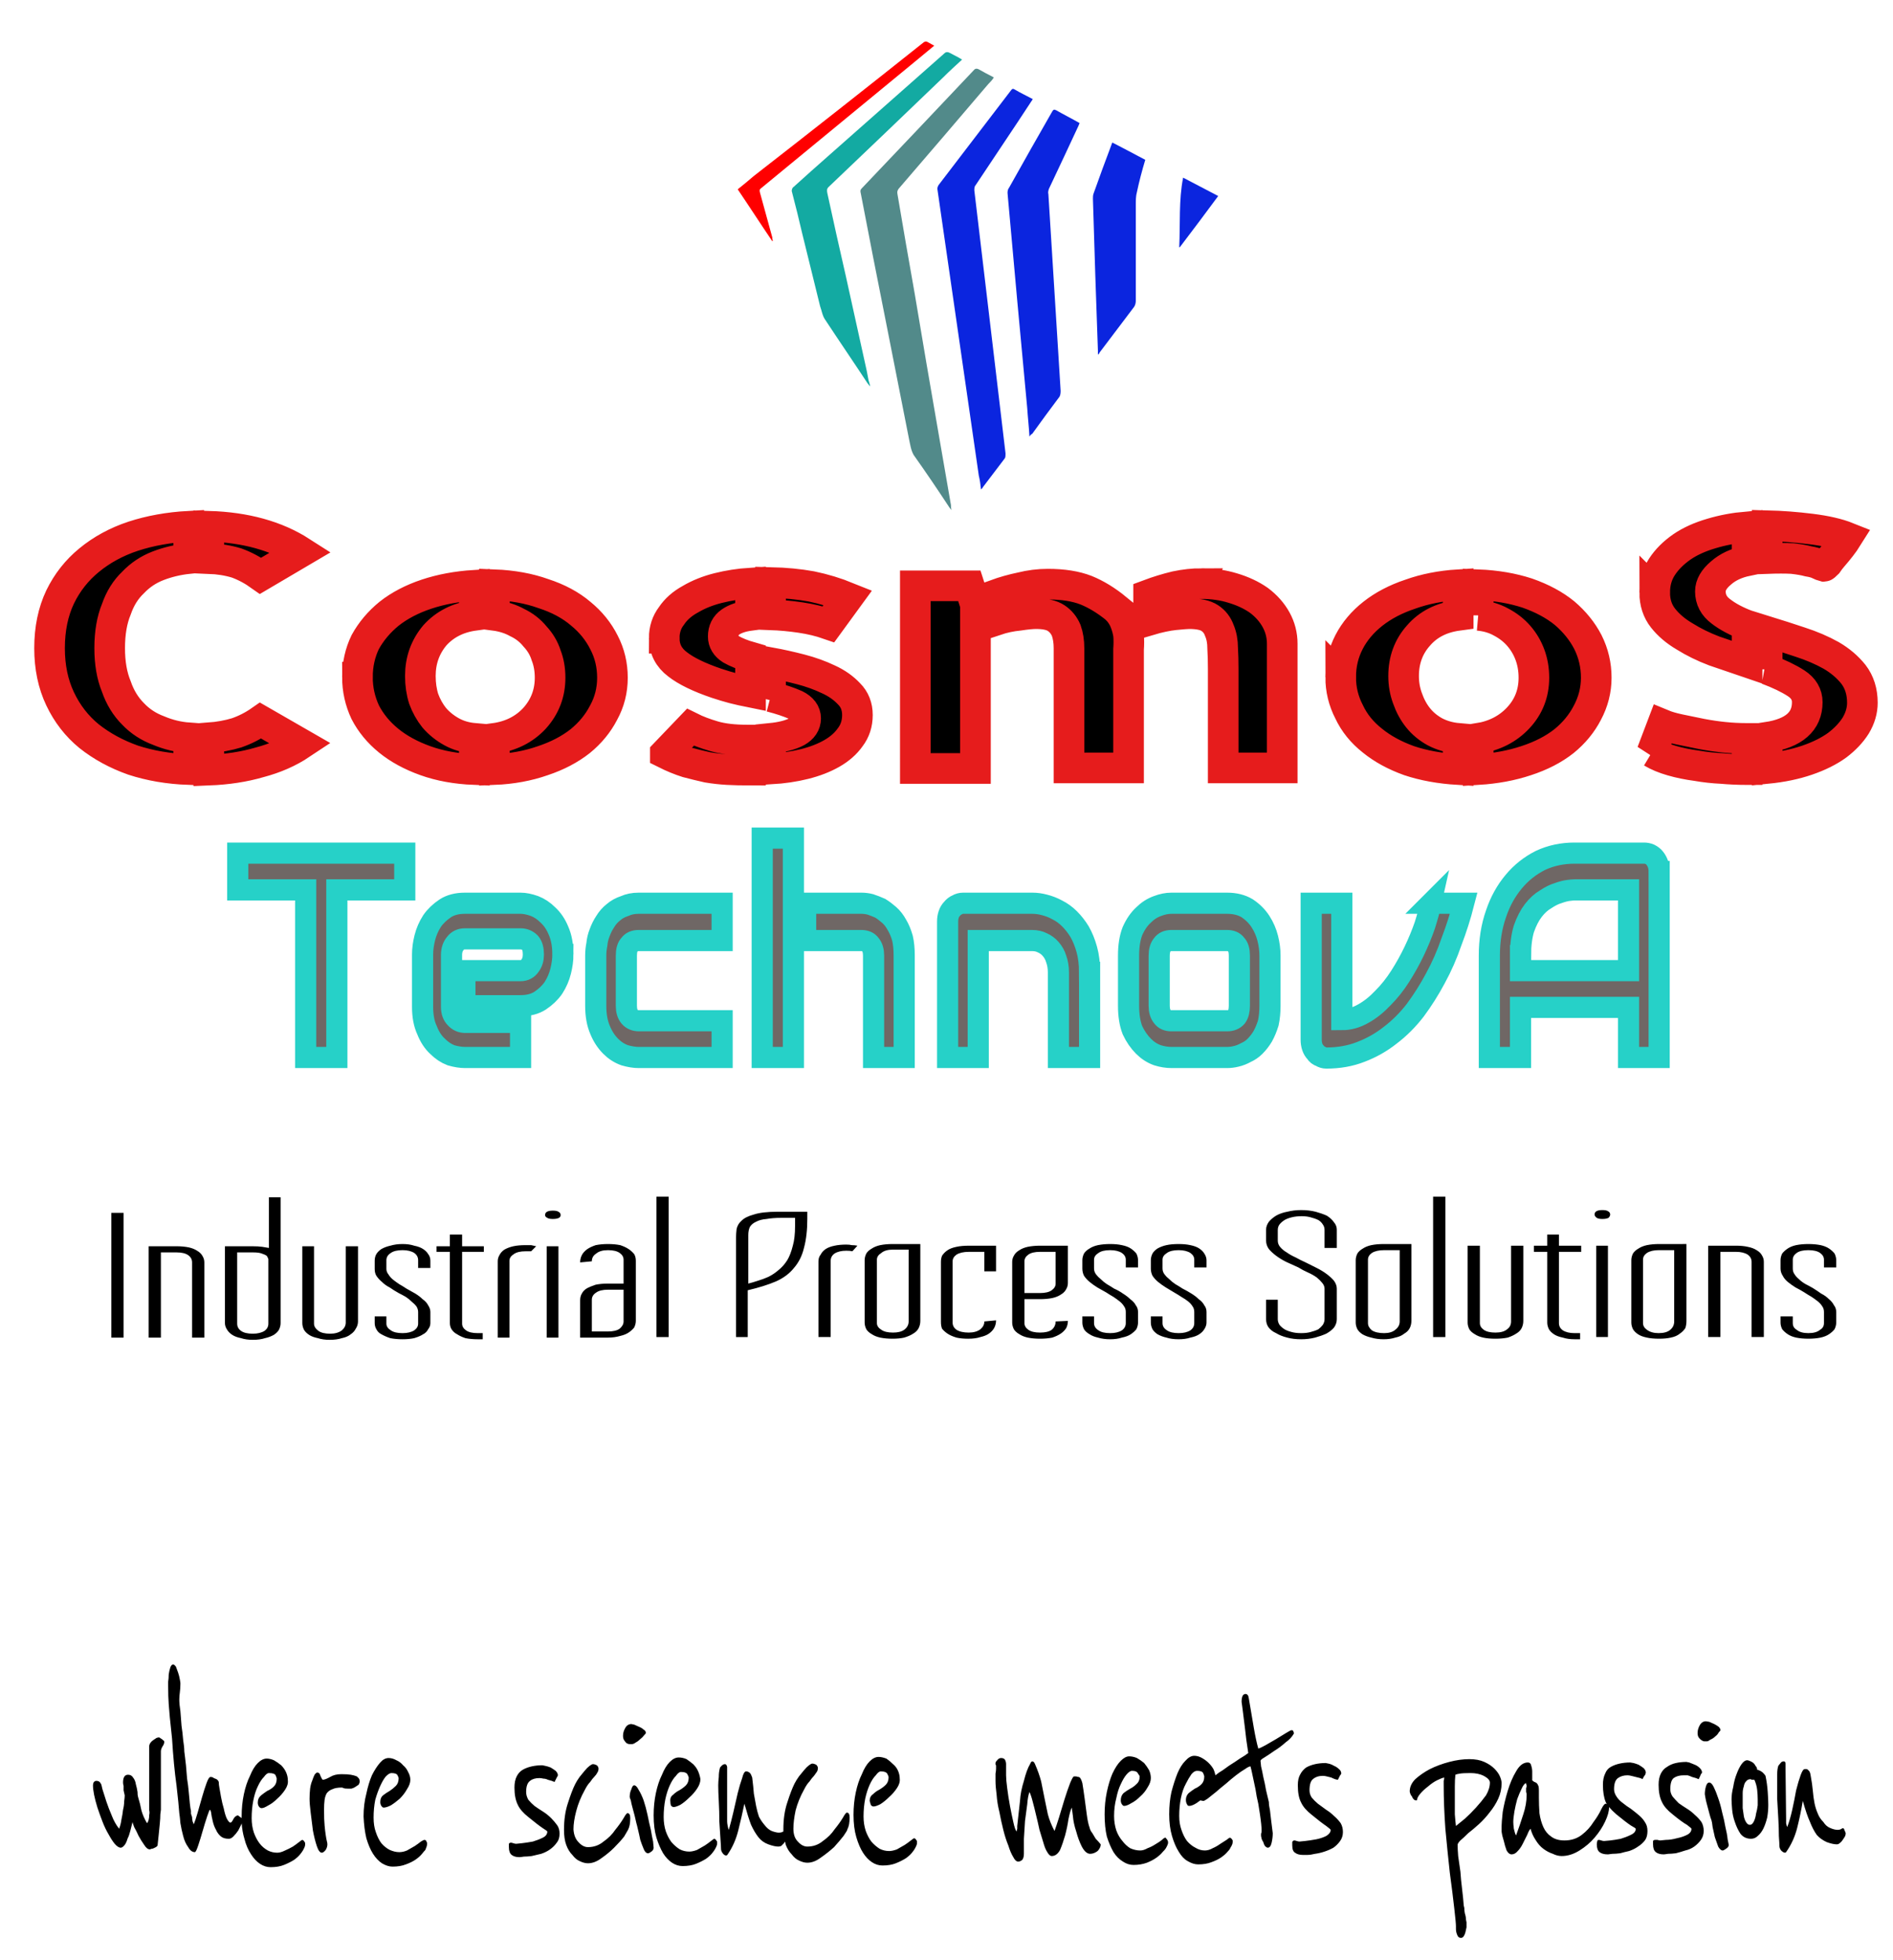 <svg version="1.2" xmlns="http://www.w3.org/2000/svg" viewBox="0 0 340 352" width="340" height="352">
	<title>logo-1-svg</title>
	<style>
		.s0 { fill: #0b25df } 
		.s1 { opacity: .7;fill: #095959 } 
		.s2 { fill: #13aaa2 } 
		.s3 { fill: #ff0000 } 
		.s4 { fill: #000000;stroke: #e61c1c;stroke-width: 5.5 } 
		.s5 { fill: #6f6765;stroke: #26d1c8;stroke-width: 3.8 } 
		.s6 { fill: #000000 } 
	</style>
	<g id="_FiZwUgVvhEjJoUfEF-Fjc">
		<path id="_Z5ffKZqkoY7lAXrrQIYMq" fill-rule="evenodd" class="s0" d="m185.5 17.8c-0.9 1.4-1.8 2.7-2.7 4.1q-3.8 5.7-7.6 11.4c-0.2 0.2-0.2 0.6-0.2 0.9q2.8 23.6 5.6 47.2c0 0.5 0 0.8-0.2 1q-1.9 2.5-3.8 5c-0.1 0.2-0.2 0.3-0.4 0.5-0.1-0.9-0.2-1.7-0.4-2.5q-3.7-25.6-7.4-51.2c-0.1-0.4 0-0.7 0.2-1q6.5-8.5 13-17c0.2-0.3 0.4-0.3 0.7-0.1 1 0.6 2.1 1.1 3.2 1.7z"/>
		<path id="_aLCW-HKRwL4l9UVo7s08D" fill-rule="evenodd" class="s1" d="m178.5 13.9c-0.3 0.5-0.6 0.8-1 1.2q-8 9.4-16.1 18.8c-0.2 0.3-0.3 0.5-0.2 1q1.5 8.9 3.1 17.9 2.1 12.6 4.3 25.2 1.1 6.4 2.2 12.7c0 0.3 0 0.5 0.1 0.9-0.2-0.2-0.3-0.4-0.4-0.5-2.1-3.2-4.2-6.3-6.4-9.4-0.5-0.9-0.6-1.8-0.8-2.7q-2.1-10.6-4.2-21.3-2.3-11.5-4.5-23c-0.1-0.4-0.1-0.6 0.2-0.9q10.1-10.6 20.2-21.3c0.2-0.2 0.4-0.2 0.7-0.1 0.9 0.5 1.8 1 2.8 1.5z"/>
		<path id="_a6ZzOV3Ld-LB6c5FGwppS" fill-rule="evenodd" class="s0" d="m184.9 78.4c-0.1-1.8-0.3-3.5-0.4-5.1q-1.8-19.1-3.5-38.2c-0.1-0.7 0-1.1 0.3-1.5q3.8-6.8 7.7-13.6c0.2-0.3 0.3-0.4 0.7-0.2 1.4 0.8 2.8 1.5 4.2 2.3q-0.1 0.3-0.2 0.5-2.6 5.6-5.3 11.3c-0.1 0.3-0.2 0.6-0.1 1q1.1 17.6 2.2 35.3c0 0.6-0.1 1-0.4 1.3q-2.4 3.2-4.7 6.4c-0.2 0.1-0.3 0.2-0.5 0.5z"/>
		<path id="_tdL29C8Q2gtIGeTcKzf5w" fill-rule="evenodd" class="s2" d="m172.8 10.7c-1.2 1.1-2.3 2.1-3.4 3.2q-10.3 9.9-20.6 19.7c-0.3 0.3-0.3 0.6-0.2 1.1q1.6 7.4 3.3 14.8 1.7 7.7 3.4 15.4 0.4 1.7 0.7 3.4c0.1 0.3 0.2 0.6 0.3 1.1-0.3-0.3-0.4-0.5-0.5-0.6-2.5-3.8-5.1-7.6-7.6-11.4-0.5-0.7-0.6-1.6-0.9-2.4q-1.6-6.5-3.2-13-0.9-3.9-1.9-7.7c0-0.2 0.1-0.6 0.3-0.7q3.2-2.9 6.5-5.8 10.3-9.1 20.6-18.2c0.3-0.3 0.6-0.3 1-0.1 0.7 0.4 1.4 0.7 2.2 1.2z"/>
		<path id="_dHaf39lZH041-NOo0S07M" fill-rule="evenodd" class="s0" d="m205.7 28.7c-0.6 2-1.1 3.9-1.5 5.8-0.2 0.7-0.2 1.5-0.2 2.3q0 8.6 0 17.2c0 0.4-0.1 0.8-0.3 1.1q-3.1 4.1-6.2 8.2c0 0.1-0.1 0.2-0.3 0.4 0-0.3 0-0.4 0-0.6q-0.5-13.7-0.9-27.4c0-0.3 0-0.6 0.1-0.9q1.6-4.5 3.3-9 0-0.1 0.1-0.2 2.9 1.5 5.9 3.1z"/>
		<path id="_01DrFiPQnOedKPX3sC-GU" fill-rule="evenodd" class="s3" d="m138.7 43.3c-2.1-3.1-4.1-6.2-6.2-9.3q1.5-1.2 2.9-2.4 15.3-11.9 30.5-24c0.3-0.2 0.5-0.2 0.8 0 0.4 0.2 0.7 0.4 1.1 0.6-1 0.8-1.9 1.6-2.9 2.4q-14.1 11.6-28.2 23.2c-0.3 0.2-0.3 0.4-0.2 0.8q1.1 4 2.2 8 0 0.3 0.1 0.6 0 0.1-0.1 0.1z"/>
		<path id="_mrvdX8vJ1MEJEZTq2DBVX" fill-rule="evenodd" class="s0" d="m211.8 44.4c0.2-4.2-0.1-8.5 0.7-12.5 2.1 1.1 4.2 2.2 6.3 3.3-2.3 3.1-4.6 6.2-6.9 9.2q-0.1 0-0.1 0z"/>
	</g>
	<path id="_bt036DyTEQ5yB-lJ75Tqu" class="s4" d="m54.1 99.1l-7.3 4.3q-2.1-1.5-4.3-2.3-2.3-0.7-5-0.8v-5.8q9.9 0.3 16.6 4.6zm-16.6 39.2v-5.8q2.7-0.2 5-0.9 2.3-0.8 4.3-2.2l7.3 4.2q-3.3 2.2-7.5 3.3-4.1 1.2-9.1 1.4zm-28.6-21.9q0-5.2 1.9-9.2 1.9-3.9 5.2-6.6 3.4-2.8 7.9-4.3 4.6-1.5 10-1.8v5.8q-2.9 0.3-5.5 1.3-2.6 1-4.5 3-2 1.9-3 4.8-1.2 2.9-1.2 7 0 4 1.2 6.9 1 2.9 3 4.9 1.9 2 4.6 3 2.6 1.1 5.4 1.3v5.7q-5.4-0.2-10-1.7-4.5-1.6-7.9-4.3-3.3-2.7-5.2-6.7-1.9-4-1.9-9.1zm79.9-5.9v-5.5q4.9 0.2 8.8 1.6 4 1.3 6.7 3.6 2.7 2.2 4.2 5.2 1.5 2.9 1.5 6.3 0 3.4-1.6 6.3-1.5 2.9-4.2 5.1-2.8 2.2-6.7 3.5-4 1.4-8.7 1.6v-5.6q4.4-0.6 7.2-3.6 2.8-3.1 2.8-7.3 0-2.2-0.7-4-0.6-1.9-2-3.4-1.3-1.6-3.2-2.5-1.8-1-4.1-1.3zm-24.6 11.1q0-3.4 1.4-6.3 1.6-2.9 4.3-5.1 2.8-2.2 6.7-3.5 3.9-1.3 8.6-1.6v5.4q-4.4 0.6-7.1 3.6-2.6 3.1-2.6 7.3 0 2.2 0.6 4.1 0.7 1.9 1.9 3.4 1.3 1.5 3.1 2.5 1.8 1 4.1 1.2v5.6q-4.9-0.2-8.8-1.6-3.9-1.4-6.6-3.6-2.7-2.2-4.2-5.1-1.4-3-1.4-6.3zm55.1-7q0-2.3 1.3-4 1.2-1.8 3.4-3 2.2-1.3 5-2 2.8-0.7 5.8-0.9v5.8q-2.3 0.3-3.6 1.2-1.3 0.9-1.3 2.6 0 1.4 1.4 2.3 1.4 0.8 3.5 1.4v6.3q-1.5-0.3-3.1-0.7-1.5-0.4-3-0.9-4.7-1.6-7-3.4-2.4-1.8-2.4-4.7zm33-7.3l-3.5 4.8q-2.3-0.8-5-1.2-2.7-0.4-5.4-0.5v-5.8q4 0.1 7.3 0.7 3.4 0.7 6.6 2zm-32.8 28l4.5-4.7q1.8 0.9 4.2 1.6 2.4 0.7 6.1 0.7h0.5v5.4q-2.2 0-4.1-0.1-1.8-0.1-3.6-0.4-1.8-0.4-3.7-0.9-1.9-0.6-3.9-1.6zm18.9-10.2v-6.1q2.7 0.5 5.4 1.2 2.7 0.7 5 1.8 2.2 1 3.7 2.6 1.5 1.5 1.5 3.8 0 2.3-1.3 4-1.2 1.7-3.3 2.9-2.1 1.2-4.9 1.9-2.8 0.7-6.1 0.9v-5.5q3-0.3 4.7-1.2 1.6-0.9 1.6-2.4 0-1.5-1.8-2.4-1.8-0.8-4.5-1.5zm26-19.9h9.7l1.1 3.4v29.4h-10.8zm51.4-0.4q3 0 5.6 0.8 2.7 0.8 4.7 2.2 2 1.5 3.1 3.5 1.1 2 1.1 4.3v22.3h-10.6v-17.8q0-2-0.1-3.7 0-1.8-0.6-3.2-0.5-1.4-1.7-2.2-1.2-0.8-3.7-0.8-0.6 0-2.6 0.2-2 0.2-4.7 1v-4.6q2.4-0.9 4.9-1.5 2.4-0.5 4.6-0.5zm-15.3 4.5q1 1 1.5 2.2 0.5 1.2 0.7 2.5 0.1 1.3 0 2.6 0 1.4 0 2.9v18.4h-10.7v-17.8q0-2 0-3.7 0-1.8-0.5-3.2-0.6-1.4-1.8-2.2-1.2-0.8-3.6-0.8-1.1 0-3.1 0.3-2.1 0.2-4.2 0.9v-4.6q2.2-0.8 4.6-1.3 2.4-0.6 4.8-0.6 4.1 0 6.9 1.1 2.7 1.1 5.4 3.3zm65 1.2v-5.5q4.8 0.2 8.8 1.5 4 1.4 6.7 3.6 2.7 2.3 4.2 5.2 1.5 3 1.5 6.4 0 3.3-1.6 6.3-1.5 2.9-4.2 5.1-2.8 2.2-6.8 3.5-3.9 1.3-8.6 1.6v-5.6q4.4-0.7 7.2-3.7 2.8-3 2.8-7.2 0-2.2-0.7-4.1-0.7-1.9-2-3.4-1.3-1.5-3.2-2.5-1.8-1-4.1-1.2zm-24.7 11.1q0-3.4 1.5-6.3 1.5-2.9 4.3-5.1 2.8-2.2 6.7-3.5 3.9-1.4 8.6-1.7v5.5q-4.5 0.6-7.1 3.6-2.7 3-2.7 7.3 0 2.1 0.7 4 0.7 2 1.9 3.5 1.2 1.5 3 2.5 1.9 1 4.2 1.2v5.6q-4.9-0.3-8.8-1.6-3.9-1.4-6.6-3.6-2.8-2.2-4.2-5.2-1.5-2.9-1.5-6.2zm86.8-19.9q-0.4-0.1-1-0.4-0.6-0.3-1.8-0.5-1.1-0.3-2.9-0.5-1.8-0.1-4.5 0v-5.9q3.9 0.1 7.9 0.6 4 0.5 6.5 1.5-0.5 0.8-1.2 1.7-0.7 0.9-1.4 1.7-0.6 0.7-1 1.3-0.5 0.5-0.6 0.5zm-30.4 4.7q0-2.6 1.3-4.6 1.3-2 3.6-3.6 2.2-1.5 5.3-2.4 3-0.9 6.4-1.2v6.1q-2.9 0.6-4.7 2.2-1.9 1.6-1.9 3.3 0 2.2 1.9 3.6 1.8 1.4 4.7 2.5v6.6q-2.9-1-5.9-2-2.9-1.1-5.3-2.6-2.4-1.4-3.9-3.3-1.5-1.9-1.5-4.6zm-0.5 28.7l1.9-5q1.2 0.5 3.1 0.9 1.9 0.4 3.9 0.8 2.1 0.4 4.1 0.6 2 0.2 3.8 0.2h0.3v5.6h-0.2q-2.1 0-4.4-0.2-2.2-0.1-4.5-0.5-2.3-0.3-4.4-0.9-2.1-0.6-3.6-1.5zm20.7-14.9v-6.8q2.9 0.9 5.9 1.9 3.1 1 5.6 2.4 2.4 1.4 4 3.4 1.6 2.1 1.6 5.1 0 2.1-1.2 4.1-1.2 1.9-3.3 3.5-2.2 1.6-5.4 2.7-3.2 1.1-7.2 1.5v-5.6q7.2-1.1 7.2-6.3 0-2.1-2-3.4-2-1.3-5.2-2.5z"/>
	<path id="_vDM6X19Yd-qhm61CJl4bW" fill-rule="evenodd" class="s5" d="m72.7 153.2v6.6h-12.2v30.1h-5.6v-30.1h-12.2v-6.6zm28.4 18.2q0 1.4-0.4 3-0.4 1.6-1.3 3-0.9 1.3-2.4 2.3-1.4 0.9-3.5 0.9h-10v-6.3h10q1.1 0 1.7-0.9 0.6-0.8 0.6-2 0-1.4-0.6-2.1-0.7-0.7-1.7-0.7h-10q-1.1 0-1.7 0.8-0.7 0.8-0.7 2.1v9.3q0 1.3 0.7 2 0.7 0.8 1.8 0.8h9.9v6.3h-10q-1.1 0-2.5-0.4-1.3-0.5-2.4-1.6-1.2-1.1-1.9-2.9-0.8-1.7-0.8-4.2v-9.4q0-1.4 0.4-3 0.4-1.6 1.3-3 0.9-1.3 2.4-2.3 1.4-0.9 3.5-0.9h10q1.1 0 2.5 0.5 1.3 0.5 2.4 1.6 1.2 1.1 1.9 2.8 0.8 1.8 0.8 4.3zm28.6 11.9v6.6h-15q-1.1 0-2.5-0.4-1.4-0.5-2.5-1.6-1.2-1.2-1.9-2.9-0.8-1.8-0.8-4.4v-9q0-1 0.2-2 0.1-1.1 0.5-2.1 0.4-1.1 1-2 0.6-1 1.5-1.7 0.8-0.7 2-1.1 1.1-0.5 2.5-0.5h15v6.7h-15q-1.1 0-1.6 0.7-0.6 0.6-0.6 2v9q0 1.3 0.6 2 0.6 0.7 1.7 0.7zm32.7-11.7v18.3h-5.5v-18.3q0-1.3-0.6-2-0.5-0.7-1.6-0.7h-10v-6.7h10q0.8 0 1.6 0.2 0.9 0.3 1.8 0.7 0.8 0.5 1.6 1.2 0.8 0.7 1.4 1.8 0.6 1 1 2.4 0.3 1.3 0.3 3.1zm-19.9-21.1v39.4h-5.6v-39.4zm53.2 24.1v15.3h-5.6v-15.3q0-1.3-0.4-2.4-0.3-1-1-1.8-0.6-0.7-1.5-1.1-0.8-0.4-1.8-0.4h-9.7v21h-5.5v-24.4q0-0.7 0.2-1.3 0.2-0.6 0.6-1 0.4-0.5 0.9-0.7 0.5-0.3 1.1-0.3h12.4q1.1 0 2.2 0.3 1.2 0.3 2.3 0.9 1.2 0.6 2.2 1.6 1 1 1.8 2.3 0.8 1.4 1.3 3.2 0.5 1.8 0.5 4.1zm32.4-3v9q0 1.7-0.3 3.1-0.4 1.3-1 2.4-0.6 1-1.4 1.8-0.7 0.7-1.6 1.1-0.9 0.5-1.8 0.7-0.8 0.2-1.6 0.2h-10q-1.2 0-2.5-0.4-1.4-0.5-2.5-1.6-1.2-1.2-2-2.9-0.7-1.8-0.7-4.4v-9q0-2.6 0.7-4.4 0.8-1.8 2-2.9 1.1-1.1 2.5-1.6 1.3-0.5 2.5-0.5h10q2.1 0 3.6 0.9 1.5 1 2.4 2.4 0.9 1.4 1.3 3 0.4 1.6 0.4 3.1zm-5.5 9v-9q0-1.4-0.6-2-0.5-0.7-1.6-0.7h-10q-1.1 0-1.6 0.7-0.6 0.7-0.6 2v9q0 1.3 0.6 2 0.5 0.7 1.6 0.7h10q1.1 0 1.7-0.7 0.5-0.7 0.5-2zm34.4-18.4h5.9q-0.9 3.5-2.2 6.9-1.2 3.5-2.9 6.6-1.6 3-3.6 5.7-2 2.6-4.5 4.5-2.4 1.9-5.3 3-2.8 1.1-6.2 1.1-0.5 0-1-0.3-0.6-0.2-0.9-0.7-0.4-0.4-0.6-1-0.2-0.6-0.2-1.3v-24.5h5.5v20.9q2 0 3.9-1.1 1.8-1 3.5-2.8 1.7-1.7 3.1-3.9 1.4-2.2 2.5-4.5 1.1-2.3 1.9-4.6 0.7-2.2 1.1-4zm41-5.7v33.4h-5.5v-9h-19.4v9h-5.6v-18.3q0-4.1 1.2-7.5 1.1-3.3 3.2-5.8 2-2.4 4.8-3.8 2.8-1.3 6.1-1.3h12.5q0.5 0 1 0.2 0.6 0.3 0.9 0.7 0.4 0.5 0.6 1.1 0.2 0.6 0.2 1.3zm-24.9 15.1v2.7h19.4v-14.5h-9.7q-0.3 0-1.1 0.1-0.8 0.1-1.9 0.5-1 0.3-2.2 1.1-1.2 0.7-2.2 2-1 1.3-1.7 3.3-0.6 2-0.6 4.8z"/>
	<path id="Layer" fill-rule="evenodd" class="s6" d="m20 240.2v-22.4h2.2v22.4zm16.7-13.5v13.5h-2.2v-13.5q0-0.8-0.7-1.3-0.7-0.5-2.1-0.5h-2.8v15.3h-2.2v-16.4h5q1.2 0 2.2 0.2 0.9 0.2 1.5 0.6 0.7 0.4 1 1 0.3 0.5 0.3 1.1zm13.7-11.7v22.6q0 0.6-0.3 1.2-0.3 0.5-0.9 0.9-0.7 0.4-1.6 0.6-0.9 0.3-2.2 0.3-1.2 0-2.1-0.3-1-0.2-1.6-0.6-0.6-0.4-0.9-0.9-0.4-0.6-0.4-1.2v-13.8h4.9q1.1 0 1.8 0.1 0.7 0.1 1.2 0.2v-9.1zm-2.2 22.7v-11.3q0-0.1 0-0.3-0.1-0.3-0.3-0.6-0.3-0.2-0.9-0.4-0.5-0.2-1.6-0.2h-2.8v12.8q0 0.8 0.7 1.3 0.7 0.5 2.1 0.5 1.3 0 2.1-0.5 0.7-0.5 0.7-1.3zm13.9-13.9h2.2v13.5q0 0.7-0.4 1.3-0.3 0.6-0.9 1-0.6 0.5-1.6 0.7-0.9 0.3-2.2 0.3-1.2 0-2.1-0.3-1-0.2-1.6-0.6-0.6-0.4-0.9-0.9-0.3-0.6-0.3-1.2v-13.8h2.1v13.9q0 0.7 0.8 1.3 0.7 0.5 2.1 0.5 1.3 0 2.1-0.6 0.7-0.6 0.7-1.4zm5.2 13.8v-1.2h2.1v1.3q0 0.7 0.8 1.2 0.7 0.5 2.1 0.5 1.3 0 2.1-0.5 0.7-0.5 0.7-1.2v-2.1q0-0.5-0.3-1-0.3-0.4-0.8-0.8-0.5-0.5-1.1-0.9-0.7-0.4-1.3-0.7-0.9-0.5-1.6-1-0.8-0.4-1.4-1-0.6-0.5-1-1.1-0.3-0.5-0.3-1.2v-1.5q0-0.7 0.3-1.2 0.3-0.5 0.9-0.9 0.7-0.4 1.6-0.6 1-0.3 2.2-0.3 1.2 0 2.1 0.3 1 0.2 1.6 0.6 0.6 0.4 0.9 0.9 0.4 0.5 0.4 1.2v1.3h-2.2v-1.4q0-0.8-0.7-1.3-0.8-0.5-2.1-0.5-1.4 0-2.1 0.5-0.8 0.5-0.8 1.3v1.6q0 0.5 0.4 1 0.3 0.5 0.8 0.9 0.5 0.4 1.1 0.8 0.7 0.4 1.3 0.8 0.9 0.5 1.6 0.9 0.8 0.5 1.3 1 0.7 0.5 1 1.1 0.4 0.6 0.4 1.2v2q0 0.6-0.4 1.1-0.3 0.6-0.9 0.9-0.6 0.4-1.6 0.7-0.9 0.2-2.1 0.2-1.2 0-2.2-0.2-0.9-0.3-1.6-0.7-0.6-0.3-0.9-0.9-0.3-0.5-0.3-1.1zm13.5 0v-12.8h-2.4v-1h2.4v-2.1h2.2v2.1h3.9v1h-3.9v12.9q0 0.7 0.7 1.2 0.7 0.5 2.1 0.5h0.9v1.1h-0.9q-1.2 0-2.2-0.2-0.9-0.3-1.5-0.7-0.6-0.3-1-0.9-0.3-0.5-0.3-1.1zm15.5-13.8l-0.9 0.9q-0.4 0-1 0-1.4 0-2.1 0.5-0.8 0.5-0.8 1.2v13.8h-2.1v-13.7q0-0.6 0.3-1.1 0.3-0.6 0.9-1 0.7-0.4 1.6-0.6 0.9-0.2 2.2-0.2 0.5 0 1 0 0.5 0.1 0.9 0.2zm4 16.4h-2.1v-16.4h2.1zm-2.4-22q0-0.8 1.4-0.8 0.7 0 1 0.2 0.4 0.2 0.4 0.6 0 0.3-0.3 0.5-0.4 0.2-1.1 0.2-0.7 0-1-0.2-0.4-0.2-0.4-0.5zm11.3 22h-5v-6.7q0-0.7 0.3-1.2 0.3-0.6 1-1 0.6-0.3 1.5-0.6 1-0.2 2.2-0.2h2.8v-4.3q0-0.7-0.7-1.2-0.7-0.5-2.1-0.5-1.4 0-2.1 0.6-0.8 0.5-0.8 1.4l-2.1 0.2q0-0.7 0.3-1.3 0.3-0.6 1-1.1 0.6-0.4 1.5-0.7 1-0.2 2.2-0.2 1.2 0 2.2 0.2 0.9 0.3 1.5 0.7 0.6 0.4 1 0.9 0.3 0.5 0.3 1.2v10.8q0 0.6-0.3 1.2-0.4 0.5-1 0.9-0.6 0.4-1.5 0.6-1 0.3-2.2 0.3zm-2.9-1.1h2.9q1.4 0 2.1-0.5 0.7-0.6 0.7-1.3v-5.7h-2.8q-1.4 0-2.1 0.5-0.8 0.5-0.8 1.3zm13.8 1h-2.2v-25.2h2.2zm24.9-22.5v1.3q0 3-0.6 5.2-0.5 2.1-1.8 3.6-1.2 1.5-3.2 2.4-2.1 0.9-5.1 1.6v8.4h-2.1v-17.8q0-0.8 0.1-1.6 0.2-0.9 0.9-1.5 0.7-0.7 2.2-1.1 1.5-0.5 4.3-0.5zm-10.6 4.2v8.7q0.8-0.2 1.7-0.5 1-0.3 1.9-0.7 1-0.5 1.8-1.2 0.9-0.7 1.6-1.8 0.6-1 1-2.6 0.4-1.4 0.4-3.5v-1.5h-2.5q-1.5 0-2.6 0.2-1.2 0.1-1.9 0.5-0.7 0.3-1.1 0.9-0.3 0.6-0.3 1.5zm19.6 1.9l-0.9 1q-0.4-0.1-1.1-0.1-1.3 0-2.1 0.5-0.7 0.5-0.7 1.3v13.7h-2.2v-13.6q0-0.7 0.4-1.2 0.3-0.6 0.9-1 0.6-0.4 1.6-0.6 0.9-0.2 2.1-0.2 0.6 0 1 0.1 0.5 0 1 0.1zm11.3-0.3v13.8q0 0.7-0.3 1.3-0.3 0.6-1 1-0.6 0.4-1.6 0.7-0.9 0.2-2.1 0.2-1.2 0-2.2-0.2-0.9-0.2-1.5-0.6-0.7-0.4-1-0.9-0.3-0.6-0.3-1.2v-11.2q0-0.6 0.3-1.2 0.3-0.5 1-0.9 0.6-0.4 1.5-0.6 1-0.2 2.2-0.2zm-7.8 2.8v11.4q0 0.7 0.8 1.2 0.7 0.5 2.1 0.5 1.3 0 2-0.5 0.8-0.6 0.8-1.5v-12.9h-2.8q-1.4 0-2.1 0.6-0.8 0.5-0.8 1.2zm13.6 0.3v11q0 0.8 0.7 1.3 0.8 0.5 2.2 0.5 1.3 0 2.1-0.6 0.7-0.6 0.7-1.4l2.1-0.2q0 0.7-0.3 1.3-0.3 0.6-1 1.1-0.6 0.4-1.5 0.6-0.9 0.3-2.2 0.3-1.2 0-2.1-0.2-1-0.3-1.6-0.7-0.6-0.4-1-0.9-0.2-0.5-0.2-1.2v-10.8q0-0.6 0.2-1.1 0.4-0.6 1-1 0.6-0.4 1.6-0.6 0.9-0.2 2.2-0.2h4.9v4.6h-2.1v-3.5h-2.8q-1.4 0-2.2 0.5-0.7 0.5-0.7 1.2zm15.7-2.8h5v6.7q0 0.6-0.3 1.1-0.3 0.6-1 1-0.6 0.4-1.5 0.6-1 0.2-2.2 0.2h-2.8v4.3q0 0.7 0.7 1.2 0.7 0.5 2.1 0.5 1.4 0 2.1-0.5 0.7-0.6 0.7-1.5l2.2-0.1q0 0.7-0.3 1.3-0.4 0.6-1 1-0.6 0.4-1.5 0.7-1 0.2-2.2 0.2-1.2 0-2.2-0.2-0.9-0.2-1.5-0.6-0.7-0.4-1-0.9-0.3-0.6-0.3-1.2v-10.9q0-0.6 0.3-1.1 0.3-0.6 1-1 0.6-0.4 1.5-0.6 1-0.2 2.2-0.2zm2.8 1.1h-2.8q-1.4 0-2.1 0.5-0.7 0.5-0.7 1.2v5.7h2.8q1.4 0 2.1-0.5 0.7-0.5 0.7-1.2zm4.8 12.7v-1.1h2.1v1.2q0 0.8 0.8 1.3 0.7 0.5 2.1 0.5 1.3 0 2.1-0.5 0.7-0.5 0.7-1.3v-2q0-0.6-0.3-1-0.3-0.5-0.8-0.9-0.5-0.4-1.1-0.8-0.7-0.4-1.3-0.8-0.9-0.5-1.6-0.9-0.8-0.5-1.4-1-0.6-0.5-1-1.1-0.3-0.6-0.3-1.3v-1.5q0-0.6 0.3-1.2 0.3-0.5 1-0.9 0.6-0.4 1.5-0.6 1-0.2 2.2-0.2 1.2 0 2.1 0.2 1 0.2 1.6 0.6 0.6 0.4 1 0.9 0.3 0.6 0.3 1.2v1.3h-2.2v-1.4q0-0.7-0.7-1.2-0.8-0.5-2.1-0.5-1.4 0-2.1 0.5-0.8 0.5-0.8 1.2v1.6q0 0.6 0.4 1.1 0.3 0.4 0.8 0.8 0.5 0.5 1.1 0.9 0.7 0.4 1.3 0.8 0.9 0.4 1.6 0.9 0.8 0.5 1.3 1 0.7 0.5 1 1.1 0.4 0.5 0.4 1.2v1.9q0 0.6-0.3 1.2-0.4 0.5-1 0.9-0.6 0.4-1.6 0.6-0.9 0.3-2.1 0.3-1.2 0-2.2-0.3-0.9-0.2-1.5-0.6-0.7-0.4-1-0.9-0.3-0.6-0.3-1.2zm12.3 0v-1.1h2.1v1.2q0 0.8 0.8 1.3 0.7 0.5 2.1 0.5 1.3 0 2.1-0.5 0.7-0.5 0.7-1.3v-2q0-0.6-0.3-1-0.3-0.5-0.8-0.9-0.5-0.4-1.2-0.8-0.6-0.4-1.3-0.8-0.8-0.5-1.5-0.9-0.8-0.5-1.4-1-0.6-0.5-1-1.1-0.3-0.6-0.3-1.3v-1.5q0-0.6 0.3-1.2 0.3-0.5 0.9-0.9 0.7-0.4 1.6-0.6 0.9-0.2 2.2-0.2 1.2 0 2.1 0.2 1 0.2 1.6 0.6 0.6 0.4 0.9 0.9 0.4 0.6 0.4 1.2v1.3h-2.2v-1.4q0-0.7-0.7-1.2-0.8-0.5-2.1-0.5-1.4 0-2.1 0.5-0.8 0.5-0.8 1.2v1.6q0 0.6 0.4 1.1 0.3 0.4 0.8 0.8 0.5 0.5 1.1 0.9 0.7 0.4 1.3 0.8 0.8 0.4 1.6 0.9 0.8 0.5 1.3 1 0.7 0.5 1 1.1 0.4 0.5 0.4 1.2v1.9q0 0.6-0.4 1.2-0.3 0.5-0.9 0.9-0.6 0.4-1.6 0.6-0.9 0.3-2.1 0.3-1.3 0-2.2-0.3-0.9-0.2-1.6-0.6-0.6-0.4-0.9-0.9-0.3-0.6-0.3-1.2zm22.8-4.1v3.5q0 0.5 0.3 1 0.3 0.4 0.9 0.8 0.5 0.3 1.3 0.5 0.7 0.2 1.7 0.2 1 0 1.7-0.2 0.8-0.2 1.4-0.5 0.5-0.4 0.8-0.8 0.3-0.5 0.3-1v-5.5q0-0.5-0.4-1-0.4-0.5-1-1-0.7-0.5-1.6-0.9-0.9-0.4-1.7-0.9-1.1-0.5-2.2-1-1-0.5-1.8-1.1-0.8-0.6-1.3-1.2-0.5-0.7-0.5-1.5v-2q0-0.7 0.5-1.4 0.5-0.6 1.3-1.1 0.9-0.5 2-0.7 1.2-0.3 2.5-0.3 1.4 0 2.6 0.3 1.1 0.3 2 0.7 0.8 0.5 1.3 1.2 0.5 0.6 0.5 1.3v3.3h-2.2v-3.2q0-0.6-0.3-1-0.3-0.5-0.8-0.8-0.6-0.3-1.4-0.5-0.7-0.2-1.6-0.2-1 0-1.8 0.2-0.8 0.2-1.3 0.5-0.6 0.4-0.9 0.8-0.3 0.4-0.3 1v1.9q0 0.6 0.4 1.1 0.5 0.6 1.2 1 0.7 0.5 1.6 0.9 0.9 0.5 1.8 0.9 1 0.5 2 1 1 0.5 1.8 1.1 0.8 0.6 1.3 1.2 0.5 0.7 0.5 1.4v5.5q0 0.8-0.5 1.5-0.5 0.6-1.4 1.1-0.9 0.4-2 0.7-1.2 0.3-2.5 0.3-1.4 0-2.5-0.3-1.2-0.3-2-0.8-0.9-0.4-1.4-1.1-0.4-0.6-0.4-1.4v-3.5zm24-10v13.8q0 0.7-0.3 1.3-0.3 0.6-1 1-0.6 0.5-1.6 0.7-0.9 0.3-2.1 0.3-1.2 0-2.2-0.3-0.9-0.2-1.6-0.6-0.6-0.4-0.9-0.9-0.3-0.6-0.3-1.2v-11.2q0-0.6 0.3-1.2 0.3-0.5 1-0.9 0.6-0.4 1.5-0.6 1-0.2 2.2-0.2zm-7.8 2.8v11.4q0 0.7 0.7 1.3 0.8 0.5 2.2 0.5 1.3 0 2-0.6 0.8-0.6 0.8-1.5v-12.8h-2.8q-1.4 0-2.2 0.5-0.7 0.5-0.7 1.2zm13.9 13.9h-2.2v-25.2h2.2zm11.8-16.4h2.2v13.5q0 0.7-0.3 1.3-0.3 0.6-1 1-0.6 0.4-1.5 0.7-1 0.2-2.2 0.2-1.3 0-2.2-0.2-0.9-0.2-1.5-0.6-0.7-0.4-1-0.9-0.3-0.6-0.3-1.2v-13.8h2.2v13.9q0 0.7 0.7 1.2 0.7 0.5 2.1 0.5 1.4 0 2.1-0.6 0.7-0.5 0.7-1.4zm6.5 13.8v-12.7h-2.4v-1.1h2.4v-2h2.1v2h4v1.1h-4v12.8q0 0.8 0.7 1.3 0.8 0.5 2.1 0.5h1v1.1h-1q-1.2 0-2.1-0.3-1-0.2-1.6-0.6-0.6-0.4-0.9-0.9-0.3-0.6-0.3-1.2zm10.9 2.6h-2.1v-16.4h2.1zm-2.4-22q0-0.8 1.4-0.8 0.7 0 1 0.2 0.4 0.2 0.4 0.6 0 0.3-0.3 0.6-0.4 0.2-1.1 0.2-0.7 0-1-0.2-0.4-0.3-0.4-0.6zm16.5 5.3v13.8q0 0.7-0.2 1.3-0.4 0.6-1 1-0.6 0.5-1.6 0.7-0.9 0.2-2.1 0.2-1.3 0-2.2-0.2-1-0.2-1.6-0.6-0.6-0.4-0.9-0.9-0.3-0.6-0.3-1.2v-11.2q0-0.6 0.3-1.2 0.3-0.5 1-0.9 0.6-0.4 1.5-0.6 1-0.2 2.2-0.2zm-7.8 2.8v11.4q0 0.7 0.7 1.2 0.8 0.6 2.1 0.6 1.4 0 2.1-0.6 0.7-0.6 0.7-1.5v-12.8h-2.8q-1.3 0-2.1 0.5-0.7 0.5-0.7 1.2zm21.7 0.4v13.5h-2.2v-13.5q0-0.8-0.7-1.3-0.8-0.5-2.1-0.5h-2.8v15.3h-2.2v-16.4h5q1.2 0 2.1 0.2 1 0.2 1.6 0.6 0.7 0.4 1 1 0.3 0.5 0.3 1.1zm3 10.9v-1.1h2.2v1.2q0 0.8 0.7 1.2 0.7 0.6 2.1 0.6 1.4 0 2.1-0.6 0.7-0.4 0.7-1.2v-2q0-0.6-0.3-1-0.3-0.5-0.8-0.9-0.5-0.4-1.1-0.8-0.7-0.4-1.3-0.8-0.8-0.5-1.6-0.9-0.8-0.5-1.4-1-0.6-0.5-0.9-1.1-0.4-0.6-0.4-1.3v-1.5q0-0.6 0.3-1.2 0.4-0.5 1-0.9 0.6-0.4 1.5-0.6 1-0.2 2.2-0.2 1.2 0 2.2 0.2 0.9 0.2 1.5 0.6 0.6 0.4 1 0.9 0.3 0.6 0.3 1.2v1.3h-2.2v-1.4q0-0.7-0.7-1.2-0.7-0.5-2.1-0.5-1.4 0-2.1 0.5-0.7 0.5-0.7 1.2v1.6q0 0.6 0.3 1 0.3 0.5 0.8 0.9 0.5 0.5 1.2 0.9 0.6 0.3 1.3 0.7 0.8 0.5 1.5 1 0.8 0.4 1.4 1 0.6 0.5 0.9 1.1 0.4 0.5 0.4 1.2v1.9q0 0.6-0.3 1.2-0.4 0.5-1 0.9-0.6 0.4-1.5 0.6-1 0.2-2.2 0.2-1.2 0-2.2-0.2-0.9-0.2-1.5-0.6-0.6-0.4-1-0.9-0.3-0.6-0.3-1.2z"/>
	<path id="Layer" fill-rule="evenodd" class="s6" d="m29.3 312.5q0.2 0.1 0.2 0.3 0 0.4-0.3 0.8-0.3 0.5-0.3 0.9 0 0.2 0 0.9 0 0.7 0 1.6 0 0.9 0 1.6 0 0.8 0 0.9v5.5q0 0-0.1 0.8 0 0.7-0.1 1.7-0.1 1-0.2 2-0.1 1.1-0.2 1.9-0.1 0.2-0.3 0.3-0.2 0.1-0.4 0.2-0.2 0.1-0.4 0.1-0.2 0.1-0.3 0.1-0.5 0-1-0.8-0.5-0.7-1-1.6-0.4-0.9-0.8-1.6-0.3-0.8-0.3-0.9-0.2 0.8-0.4 1.6-0.2 0.8-0.5 1.4-0.2 0.7-0.5 1.1-0.4 0.5-0.7 0.5-0.5 0-1.1-0.7-0.5-0.6-1.1-1.7-0.6-1-1.1-2.3-0.5-1.3-0.9-2.5-0.4-1.3-0.6-2.3-0.2-1-0.2-1.7 0-0.2 0.1-0.5 0.2-0.3 0.5-0.3 0.6 0 0.8 0.5 0.1 0 0.3 1 0.3 0.9 0.7 2.2 0.4 1.2 1 2.6 0.5 1.3 1.3 2.3 0.3-0.8 0.4-1.6 0.2-0.9 0.3-1.8 0.2-0.8 0.2-1.5 0.1-0.7 0.1-1.1-0.1-0.4-0.2-0.9 0-0.4 0-0.8-0.1-0.3-0.1-0.6 0-1.4 0.9-1.4 0.6 0 0.9 0.5 0.4 0.5 0.5 1.2 0.2 0.7 0.3 1.4 0 0.6 0.1 0.9 0.4 1.3 0.6 2.4 0.3 1.1 1 2.3 0.2-0.2 0.3-0.6 0.1-0.4 0.1-0.9 0.1-0.4 0-0.8 0-0.3 0-0.5v-11q0-0.3 0.2-0.6 0.2-0.3 0.5-0.5 0.3-0.2 0.6-0.4 0.3-0.1 0.4-0.1 0.2 0 0.4 0.2 0.2 0.1 0.4 0.3zm14.1 14q0 0.1 0 0.1 0-0.2 0-0.4 0-2.1 0.4-4 0.4-1.9 1.1-3.3 0.6-1.5 1.4-2.3 0.8-0.8 1.6-0.8 0.6 0 1.3 0.3 0.7 0.4 1.3 0.9 0.6 0.6 0.9 1.3 0.3 0.7 0.3 1.4 0.1 0.8-0.5 1.7-0.6 0.9-1.4 1.6-0.8 0.8-1.6 1.2-0.8 0.5-1.2 0.5-0.3 0-0.5-0.3-0.2-0.3-0.2-0.7 0-0.8 0.6-1.3 0.5-0.4 1.1-0.8 0.7-0.3 1.2-0.8 0.5-0.5 0.5-1.4 0-0.1-0.2-0.6-0.2-0.4-1.2-0.4-0.4 0-0.9 0.7-0.6 0.6-1.1 1.7-0.5 1-0.8 2.5-0.3 1.5-0.3 3.2 0 1.4 0.4 2.6 0.4 1.1 1 1.9 0.6 0.8 1.5 1.3 0.8 0.4 1.7 0.4 0.6 0 1.4-0.4 0.7-0.3 1.4-0.7 0.6-0.4 1.1-0.8 0.5-0.4 0.6-0.4 0.1 0 0.3 0.2 0.1 0.2 0.2 0.3 0 0.1 0 0.4 0 0.3-0.4 1-0.1 0.2-0.5 0.7-0.4 0.5-1.1 1-0.8 0.5-1.8 0.9-1 0.4-2.4 0.4-1 0-1.9-0.6-0.9-0.6-1.6-1.7-0.8-1.2-1.2-2.8-0.4-1.3-0.5-2.9 0 0.1 0 0.2-0.3 0.6-0.6 1.2-0.4 0.6-0.9 1.1-0.4 0.4-0.8 0.4-0.9 0-1.4-0.4-0.6-0.5-0.9-1.2-0.4-0.7-0.6-1.6-0.2-0.8-0.3-1.6-0.1-0.4-0.2-0.4-0.1 0-0.5 1.2-0.4 1.2-0.8 2.6-0.4 1.4-0.8 2.6-0.4 1.2-0.6 1.2-0.7 0-1.2-0.9-0.6-0.8-0.9-2-0.3-1.1-0.5-2.3-0.1-1.2-0.2-1.8-0.1-1.5-0.5-5-0.5-3.5-0.8-8.4-0.1-1.1-0.2-1.9-0.1-0.9-0.2-1.9-0.1-1.1-0.2-2.4-0.1-1.3-0.1-3.3 0-0.1 0-0.7 0.1-0.6 0.1-1.3 0.1-0.7 0.3-1.3 0.2-0.5 0.5-0.5 0.2 0 0.5 0.4 0.2 0.5 0.4 1.1 0.2 0.6 0.3 1.2 0.1 0.5 0.1 0.7 0 0.9-0.1 1.6-0.1 0.7-0.1 1.3 0 0.8 0.2 2.1 0.1 1.3 0.2 2.6 0.2 1.3 0.3 2.6 0.2 1.2 0.2 2 0 0 0.1 0.8 0.1 0.7 0.2 1.7 0.1 1.1 0.2 2.4 0.2 1.2 0.3 2.4 0.1 1.2 0.2 2.1 0.1 0.9 0.2 1.3 0 0.2 0 0.5 0.1 0.3 0.2 0.6 0 0.4 0.1 0.8 0.1 0.3 0.2 0.5 0.3-0.7 0.7-2.1 0.4-1.4 0.8-2.8 0.4-1.4 0.8-2.5 0.4-1.1 0.7-1.1 0.4 0 0.6 0.2 0.2 0.1 0.5 0.2 0.4 0.3 0.4 0.6 0 0.4 0.1 0.9 0.1 0.6 0.3 1.7 0.2 1.1 0.5 2.1 0.2 1 0.5 1.7 0.4 0.8 0.7 0.8 0.2 0 0.5-0.6 0.3-0.6 0.8-0.7 0.1 0 0.3 0.2 0.2 0.1 0.4 0.3zm21.2-6.6q0 0.3-0.2 0.6-0.3 0.2-0.6 0.4-0.3 0.2-0.7 0.3-0.3 0-0.5 0-0.7 0-0.9-0.1-0.2-0.1-0.3-0.1-1.1 0-1.7 0.3-0.6 0.2-1 0.7-0.3 0.5-0.4 1.2-0.1 0.8-0.1 1.8 0 1.8 0.1 2.8 0.1 1.1 0.2 1.7 0.1 0.7 0.2 1.1 0.1 0.3 0.1 0.6 0 0.5-0.3 1-0.4 0.5-0.7 0.5-0.5 0-0.9-1.2-0.4-1.2-0.7-2.8-0.2-1.6-0.4-3.2-0.2-1.6-0.2-2.5 0-0.9 0.1-1.8 0.1-0.8 0.4-1.5 0.2-0.6 0.4-1 0.3-0.4 0.5-0.4 0.2 0 0.4 0.2 0.1 0.2 0.2 0.5 0.1 0.2 0.2 0.4 0.1 0.2 0.2 0.2 0.4 0 1.3-0.5 0.8-0.5 2-0.5 1.1 0 1.7 0.1 0.6 0.1 1.1 0.3 0.1 0.1 0.3 0.3 0.2 0.2 0.2 0.6zm12.1 11q0 0.1 0 0.3 0 0.3-0.3 1-0.2 0.2-0.6 0.7-0.4 0.5-1.1 1-0.7 0.5-1.8 0.9-1 0.4-2.4 0.4-0.9 0-1.9-0.6-0.9-0.6-1.6-1.7-0.7-1.1-1.2-2.8-0.4-1.7-0.5-3.9 0-2.2 0.5-4.1 0.4-1.9 1-3.3 0.7-1.4 1.5-2.3 0.7-0.8 1.5-0.8 0.7 0 1.4 0.4 0.7 0.3 1.2 0.9 0.6 0.5 0.9 1.2 0.4 0.7 0.4 1.4 0 0.8-0.6 1.7-0.5 0.9-1.3 1.7-0.8 0.7-1.6 1.2-0.8 0.4-1.3 0.4-0.2 0-0.4-0.3-0.2-0.3-0.2-0.7 0-0.8 0.5-1.2 0.5-0.4 1.2-0.8 0.6-0.4 1.1-0.9 0.5-0.5 0.5-1.4 0-0.1-0.2-0.5-0.2-0.4-1.1-0.4-0.4 0-1 0.6-0.5 0.6-1 1.7-0.5 1.1-0.9 2.5-0.3 1.5-0.3 3.2 0 1.5 0.4 2.6 0.4 1.2 1 2 0.7 0.8 1.5 1.2 0.9 0.4 1.7 0.4 0.7 0 1.4-0.3 0.7-0.4 1.4-0.8 0.6-0.4 1.1-0.8 0.5-0.3 0.6-0.3 0.2 0 0.3 0.1 0.1 0.2 0.2 0.4zm23.8-1.6q0 1-0.5 1.6-0.5 0.7-1.2 1.2-0.7 0.5-1.6 0.8-0.9 0.2-1.7 0.4-0.8 0.1-1.4 0.1-0.6 0.1-0.8 0.1-0.9 0-1.4-0.4-0.5-0.4-0.5-1.4 0-0.3 0-0.6 0.1-0.2 0.4-0.2 0.1 0 0.4 0.1 0.3 0.1 0.5 0.1 0.1 0 1-0.1 0.9-0.1 2-0.3 1-0.3 1.8-0.7 0.8-0.4 0.8-1.1 0-0.1-0.8-0.6-0.9-0.6-2.6-2-1.4-1.1-1.9-2.2-0.6-1.2-0.6-3.1 0-1.2 0.4-2 0.4-0.8 1.1-1.2 0.7-0.4 1.6-0.6 0.9-0.2 1.9-0.2 0.1 0 0.5 0.1 0.5 0.1 1 0.3 0.5 0.3 0.9 0.6 0.4 0.4 0.4 0.8 0 0.1-0.2 0.4-0.1 0.2-0.4 0.8-0.2-0.1-0.5-0.2-0.3-0.1-0.7-0.2-0.4-0.2-0.8-0.2-0.4-0.1-0.7-0.1-1.1 0-1.7 0.5-0.7 0.5-0.7 2 0 0.7 0.4 1.4 0.5 0.6 1.1 1.1 0.7 0.5 1.5 1 0.8 0.5 1.5 1.2 0.6 0.6 1.1 1.3 0.4 0.6 0.4 1.5zm12.7-2.8q0 0.6-0.1 1.2-0.1 0.5-0.3 0.9-0.1 0.2-0.7 1.2-0.7 0.9-1.8 2-1 1-2.3 1.9-1.2 0.9-2.4 0.9-0.7 0-1.5-0.4-0.7-0.3-1.3-1.1-0.7-0.7-1.1-1.8-0.4-1.1-0.4-2.7 0-2.7 0.7-4.8 0.7-2.2 1.3-3.4 0.3-0.6 0.8-1.3 0.5-0.6 0.9-1.1 0.5-0.6 0.9-0.9 0.4-0.3 0.6-0.3 0.3 0 0.7 0.2 0.3 0.3 0.3 0.6 0 0.4-0.2 0.7-0.2 0.4-0.5 0.7-0.4 0.4-0.8 1-0.5 0.5-1 1.5-1 1.8-1.5 3.7-0.5 1.9-0.5 3.3 0.1 1.5 0.9 2.3 0.8 0.9 1.7 0.9 1.6 0 2.8-1 1.3-0.9 2.1-2.1 0.9-1.1 1.5-2.1 0.5-0.9 0.7-0.9 0.5 0 0.5 0.9zm2.8-15.3q0 0.1-0.3 0.4-0.3 0.4-0.7 0.7-0.4 0.4-0.8 0.6-0.4 0.3-0.7 0.3-0.1 0-0.4 0-0.3 0-0.6-0.2-0.2-0.2-0.4-0.5-0.2-0.3-0.2-0.8 0-0.7 0.4-1.4 0.4-0.7 1.1-0.7 0.1 0 0.5 0.1 0.5 0.2 0.9 0.4 0.5 0.2 0.8 0.5 0.4 0.2 0.4 0.6zm1.4 20.6q0 0.4-0.4 0.7-0.4 0.3-0.6 0.3-0.5 0-0.8-0.8-0.3-0.7-0.6-1.6-0.2-1-0.4-1.8-0.2-0.9-0.3-1.2-0.1-0.5-0.3-1.3-0.2-0.8-0.4-1.5-0.2-0.7-0.3-1.3-0.2-0.5-0.2-0.6 0-0.8 0.3-1.4 0.2-0.7 0.5-0.7 0.4 0 0.8 0.8 0.5 0.8 0.9 1.9 0.4 1.2 0.7 2.6 0.3 1.5 0.6 2.7 0.2 1.2 0.4 2.1 0.1 0.9 0.1 1.1zm11.4-1.1q0 0.1 0 0.4 0 0.3-0.4 1-0.1 0.2-0.5 0.7-0.4 0.5-1.1 1-0.8 0.5-1.8 0.9-1 0.4-2.4 0.4-1 0-1.9-0.6-0.9-0.6-1.6-1.7-0.7-1.2-1.2-2.8-0.5-1.7-0.5-4 0-2.1 0.4-4 0.4-1.9 1.1-3.3 0.6-1.5 1.4-2.3 0.8-0.8 1.6-0.8 0.7 0 1.4 0.3 0.6 0.4 1.2 0.9 0.6 0.6 0.9 1.3 0.3 0.7 0.4 1.4 0 0.8-0.6 1.7-0.6 0.9-1.4 1.6-0.8 0.8-1.6 1.3-0.8 0.4-1.2 0.4-0.3 0-0.5-0.3-0.1-0.3-0.1-0.7-0.1-0.8 0.5-1.2 0.5-0.5 1.1-0.8 0.7-0.4 1.2-0.9 0.5-0.5 0.5-1.4 0-0.1-0.2-0.5-0.2-0.5-1.2-0.5-0.4 0-0.9 0.7-0.6 0.6-1.1 1.7-0.5 1.1-0.8 2.5-0.3 1.5-0.3 3.2 0 1.4 0.4 2.6 0.4 1.1 1 1.9 0.7 0.8 1.5 1.3 0.8 0.4 1.7 0.4 0.6 0 1.4-0.3 0.7-0.4 1.4-0.8 0.6-0.4 1.1-0.8 0.5-0.4 0.6-0.4 0.1 0 0.3 0.2 0.1 0.2 0.2 0.3zm12 0.3q-0.3 0.3-0.5 0.5-0.3 0.1-0.5 0.1-0.7 0-1.8-0.4-1.1-0.4-1.8-1.3-0.7-0.9-1.3-2.2-0.5-1.3-1.2-3.8-0.5 2.4-1.1 4.8-0.6 2.4-1.9 4.3-0.1 0.2-0.3 0.2-0.3 0-0.6-0.4-0.3-0.4-0.3-0.8 0-0.4-0.1-1.8-0.1-1.4-0.2-3.1 0-1.8-0.1-3.6-0.1-1.8-0.1-2.9 0-0.6 0.1-1.5 0-0.9 0.2-1.6 0-0.1 0.3-0.4 0.3-0.3 0.6-0.3 0.3 0 0.4 0.5 0 0.5 0 1.1v8.7q0 0.3 0.1 0.8 0.1 0.5 0.2 0.7 0.4-1.4 0.8-3.1 0.4-1.8 0.8-3.5 0.4-1.6 0.8-2.7 0.3-1.2 0.7-1.2 0.4 0 0.7 0.3 0.2 0.2 0.4 0.8 0.2 1.6 0.3 2.9 0.2 1.2 0.4 2.2 0.2 1 0.5 1.9 0.4 0.8 1 1.5 0.6 0.8 1.3 1.1 0.8 0.3 1.3 0.3 0.3 0 0.6-0.1 0.1-0.1 0.2-0.1 0-0.2 0-0.4 0-2.7 0.7-4.8 0.7-2.2 1.3-3.4 0.3-0.6 0.8-1.3 0.5-0.6 0.9-1.1 0.5-0.6 0.9-0.9 0.4-0.3 0.6-0.3 0.3 0 0.7 0.2 0.3 0.3 0.3 0.6 0 0.4-0.2 0.7-0.2 0.3-0.5 0.7-0.4 0.4-0.8 1-0.5 0.5-1 1.5-1 1.8-1.5 3.7-0.4 1.9-0.4 3.3 0 1.5 0.8 2.3 0.8 0.9 1.7 0.9 1.6 0 2.8-1 1.3-0.9 2.1-2.1 0.9-1.1 1.5-2.1 0.5-0.9 0.7-0.9 0.5 0 0.5 0.9 0 0.6-0.1 1.2-0.1 0.5-0.3 0.9 0 0.2-0.7 1.2-0.7 0.9-1.7 2-1.1 1-2.4 1.9-1.2 0.9-2.4 0.9-0.7 0-1.5-0.4-0.7-0.3-1.3-1.1-0.7-0.7-1.1-1.8 0-0.2-0.1-0.5-0.1 0.2-0.2 0.3zm23.9-0.4q0 0.2 0 0.4 0 0.3-0.4 1-0.1 0.2-0.5 0.7-0.4 0.5-1.1 1-0.8 0.5-1.8 0.9-1 0.4-2.4 0.4-1 0-1.9-0.6-0.9-0.6-1.6-1.7-0.7-1.1-1.2-2.8-0.5-1.7-0.5-4 0-2.1 0.4-4 0.4-1.9 1.1-3.3 0.6-1.5 1.4-2.3 0.8-0.8 1.6-0.8 0.6 0 1.4 0.3 0.6 0.4 1.2 1 0.6 0.5 0.9 1.2 0.3 0.7 0.3 1.4 0.1 0.8-0.5 1.7-0.6 0.9-1.4 1.6-0.8 0.8-1.6 1.3-0.8 0.4-1.2 0.4-0.3 0-0.5-0.3-0.1-0.3-0.2-0.7 0-0.8 0.6-1.2 0.5-0.5 1.1-0.8 0.7-0.4 1.2-0.9 0.5-0.5 0.5-1.4 0-0.1-0.2-0.5-0.2-0.5-1.2-0.5-0.4 0-0.9 0.7-0.6 0.6-1.1 1.7-0.5 1.1-0.8 2.5-0.3 1.5-0.3 3.2 0 1.4 0.4 2.6 0.4 1.1 1 1.9 0.7 0.8 1.5 1.3 0.8 0.4 1.7 0.4 0.6 0 1.4-0.3 0.7-0.4 1.4-0.8 0.6-0.4 1.1-0.8 0.5-0.4 0.6-0.4 0.1 0 0.3 0.2 0.1 0.2 0.2 0.3zm33 0.6q0 0.4-0.2 0.7-0.2 0.4-0.5 0.6-0.3 0.2-0.6 0.3-0.3 0.1-0.6 0.1-0.8 0-1.5-1.3-0.6-1.2-1-2.7-0.5-1.5-0.6-2.8-0.2-1.4-0.2-1.5-0.3 0.6-0.6 2.1-0.2 1.4-0.6 2.9-0.4 1.4-0.9 2.6-0.6 1.1-1.5 1.1-0.4 0-0.8-0.7-0.4-0.6-0.7-1.7-0.3-1-0.7-2.3-0.3-1.4-0.6-2.6-0.3-1.3-0.6-2.4-0.3-1.2-0.6-1.8-0.3 0.8-0.4 2.2-0.2 1.5-0.4 3-0.1 1.6-0.2 3.2 0 1.5 0 2.7 0 0.7-0.3 1.1-0.4 0.3-0.7 0.3-0.5 0-0.9-0.8-0.5-0.8-0.9-2.1-0.5-1.2-0.9-2.8-0.4-1.6-0.7-3.2-0.4-1.6-0.5-3.1-0.2-1.5-0.2-2.5 0-0.7 0-1.3 0.1-0.5 0.1-0.9 0-0.5 0-0.5 0-0.2-0.1-0.2 0-0.1 0-0.3 0-0.2 0.3-0.5 0.3-0.4 0.7-0.4 0.5 0 0.7 0.3 0.2 0.4 0.2 0.8 0 0.2 0 0.5 0 0.3 0 1.5 0 0.8 0.2 2.3 0.2 1.6 0.5 3.2 0.3 1.6 0.6 2.9 0.3 1.4 0.6 1.7 0-0.2 0.1-0.5 0-0.3 0-0.5l0.5-4.5q0.1-1.7 0.7-3.6 0.5-2 1.1-3 0.2-0.5 0.4-0.5 0.3 0 0.5 0.5 0.7 1.6 1.1 3.1 0.3 1.5 0.6 3 0.3 1.4 0.6 2.9 0.4 1.5 1.2 3 0.3-0.8 0.8-2.4 0.5-1.6 1-3.3 0.5-1.6 1-2.9 0.5-1.2 0.7-1.2 0.1 0 0.4 0 0.3 0.1 0.4 0.1 0.4 0 0.7 1.1 0.2 1.2 0.4 2.7 0.2 1.5 0.4 3 0.2 1.5 0.5 2.3 0.1 0.5 0.5 1 0.3 0.5 0.6 1 0.5 0.5 0.9 1zm12-0.7q0.1 0.1 0.1 0.4 0 0.3-0.4 1-0.1 0.2-0.6 0.7-0.4 0.5-1.1 1-0.7 0.5-1.7 0.9-1.1 0.4-2.4 0.4-1 0-1.9-0.6-1-0.6-1.7-1.7-0.7-1.2-1.2-2.8-0.4-1.7-0.4-4 0-2.1 0.4-4 0.4-1.9 1-3.3 0.7-1.5 1.5-2.3 0.8-0.8 1.5-0.8 0.7 0 1.4 0.3 0.7 0.4 1.3 0.9 0.5 0.6 0.9 1.3 0.3 0.7 0.3 1.4 0 0.8-0.6 1.7-0.5 0.9-1.3 1.6-0.8 0.8-1.6 1.2-0.8 0.5-1.3 0.5-0.2 0-0.4-0.3-0.2-0.3-0.2-0.7 0-0.8 0.5-1.3 0.5-0.4 1.2-0.8 0.6-0.3 1.1-0.8 0.6-0.5 0.6-1.4 0-0.1-0.3-0.5-0.2-0.5-1.1-0.5-0.4 0-1 0.7-0.5 0.6-1 1.7-0.5 1-0.8 2.5-0.4 1.5-0.4 3.2 0 1.4 0.4 2.6 0.4 1.1 1.1 1.9 0.6 0.8 1.4 1.3 0.9 0.4 1.8 0.4 0.6 0 1.3-0.4 0.8-0.3 1.4-0.7 0.7-0.4 1.2-0.8 0.4-0.4 0.6-0.4 0.1 0 0.2 0.2 0.2 0.2 0.2 0.3zm11.7 0q0 0.1 0 0.3 0 0.4-0.4 1-0.1 0.3-0.5 0.7-0.4 0.5-1.1 1-0.7 0.5-1.8 0.9-1 0.4-2.4 0.4-0.9 0-1.9-0.6-0.9-0.5-1.6-1.7-0.7-1.1-1.2-2.8-0.5-1.7-0.5-3.9 0-2.2 0.4-4 0.5-1.9 1.1-3.4 0.6-1.4 1.4-2.2 0.8-0.9 1.6-0.9 0.7 0 1.4 0.4 0.7 0.4 1.2 0.9 0.6 0.6 0.9 1.2 0.2 0.5 0.3 1 0.6-0.5 1.3-0.9 1.2-0.9 2.2-1.5 1-0.7 1.7-1.1 0.7-0.5 0.7-0.5-0.4-2.5-0.6-4.5-0.2-1.7-0.4-3.2-0.2-1.4-0.2-1.5 0-0.7 0.2-1.1 0.2-0.3 0.5-0.3 0.5 0 0.6 0.8 0.5 3 0.9 5.3 0.4 2.3 0.8 3.7 0.4-0.1 1.3-0.6 0.9-0.5 1.9-1.1 1-0.6 1.8-1.1 0.8-0.5 1-0.5 0.2 0 0.3 0.2 0.1 0.3 0.1 0.4-0.5 0.9-1.5 1.6-1 0.9-2 1.5-1 0.7-1.8 1.2-0.7 0.4-0.7 0.6 0 0.2 0.1 1 0.2 0.8 0.4 1.9 0.3 1.2 0.5 2.4 0.3 1.2 0.5 2.1 0 0.6 0.2 1.5 0.1 0.9 0.2 1.7 0.1 0.9 0.2 1.6 0.1 0.7 0.1 0.8 0 0.8-0.2 1.7-0.2 0.9-0.7 0.9-0.2 0-0.5-0.3-0.2-0.3-0.3-0.7-0.2-0.3-0.3-0.6-0.1-0.4-0.1-0.5 0-0.1 0-0.4 0.1-0.2 0.1-0.5 0-1-0.3-3-0.1-0.6-0.3-1.9-0.3-1.2-0.5-2.6-0.3-1.5-0.7-3.3-0.2-0.8-0.2-0.8-0.3 0-1 0.5-0.7 0.4-1.6 1.1-0.9 0.7-1.8 1.5-1 0.8-1.8 1.5-0.9 0.7-1.5 1.2-0.6 0.4-0.7 0.4-0.3 0-0.6-0.1-0.4 0.3-0.7 0.5-0.8 0.5-1.3 0.5-0.3 0-0.4-0.3-0.2-0.3-0.2-0.8 0-0.7 0.5-1.2 0.5-0.4 1.1-0.8 0.7-0.3 1.2-0.8 0.5-0.5 0.5-1.4 0-0.1-0.2-0.6-0.2-0.4-1.1-0.4-0.5 0-1 0.6-0.5 0.7-1 1.7-0.6 1.1-0.9 2.6-0.3 1.5-0.3 3.2 0 1.4 0.4 2.5 0.4 1.2 1 2 0.7 0.8 1.5 1.2 0.8 0.5 1.7 0.5 0.7 0 1.4-0.4 0.7-0.3 1.4-0.8 0.6-0.4 1.1-0.7 0.5-0.4 0.6-0.4 0.1 0 0.3 0.2 0.1 0.1 0.2 0.3zm19.8-1.5q0 0.9-0.5 1.6-0.5 0.7-1.2 1.2-0.7 0.4-1.6 0.7-0.9 0.3-1.7 0.4-0.8 0.2-1.4 0.2-0.6 0-0.8 0-0.9 0-1.4-0.4-0.5-0.3-0.5-1.3 0-0.4 0-0.6 0.1-0.3 0.4-0.3 0.1 0 0.4 0.1 0.3 0.1 0.5 0.1 0.1 0 1-0.1 0.9-0.1 2-0.3 1-0.2 1.8-0.6 0.8-0.5 0.8-1.1 0-0.1-0.8-0.7-0.9-0.6-2.6-2-1.4-1.1-1.9-2.2-0.6-1.1-0.6-3.1 0-1.2 0.4-1.9 0.4-0.8 1.1-1.3 0.7-0.4 1.6-0.6 0.9-0.2 1.9-0.2 0.1 0 0.5 0.1 0.5 0.1 1 0.4 0.5 0.2 0.9 0.6 0.4 0.3 0.4 0.8 0 0.1-0.2 0.3-0.1 0.2-0.4 0.8-0.2 0-0.5-0.1-0.3-0.1-0.7-0.3-0.4-0.1-0.8-0.2-0.4-0.1-0.7-0.1-1.1 0-1.8 0.6-0.6 0.5-0.6 2 0 0.7 0.4 1.3 0.5 0.6 1.1 1.1 0.7 0.5 1.5 1.1 0.8 0.5 1.4 1.1 0.7 0.6 1.2 1.3 0.4 0.7 0.4 1.6zm28.5-8.8q0 1.5-0.6 2.8-0.6 1.3-1.5 2.4-0.9 1.2-2 2.2-1 0.9-1.9 1.6-0.8 0.8-1.4 1.3-0.5 0.5-0.5 0.8 0 0.7 0.1 2 0.2 1.3 0.4 2.8 0.1 1.5 0.3 3.1 0.2 1.6 0.3 3 0 0 0.1 0.4 0 0.5 0.1 1 0.2 0.6 0.2 1.1 0.1 0.4 0.1 0.5 0 0.4 0 0.9-0.1 0.5-0.2 0.9-0.1 0.4-0.3 0.7-0.2 0.3-0.5 0.3-0.5 0-0.7-0.6-0.2-0.5-0.2-1 0-0.1 0-0.2 0-0.1 0-0.3 0-0.6-0.3-3.2-0.3-2.7-0.8-6.4-0.4-3.6-0.8-7.9-0.3-4.2-0.3-7.9 0-0.3 0-0.7 0.1-0.3 0.1-0.6-0.5 0.1-1.3 0.5-0.8 0.4-1.6 1.1-0.8 0.6-1.4 1.3-0.6 0.7-0.6 1.2h-0.3q-0.1 0-0.3-0.2-0.2-0.2-0.3-0.5-0.2-0.2-0.3-0.5-0.1-0.3-0.1-0.4 0-1.2 1-2.2 1.1-1 2.6-1.8 1.6-0.8 3.5-1.3 1.9-0.5 3.6-0.5 1.6 0 2.7 0.5 1.1 0.5 1.8 1.2 0.7 0.7 1 1.4 0.3 0.7 0.3 1.2zm-2.1-0.1q0-0.6-1.1-1.2-1-0.5-2.4-0.5-1.3 0-1.9 0.1-0.6 0.1-0.8 0.2-0.1 0.9-0.1 2.1 0 1.2 0 2.5 0 1.3 0 2.5 0.1 1.3 0.2 2.1 0.6-0.5 1.6-1.3 1-0.9 2-2 1-1.1 1.8-2.2 0.7-1.2 0.7-2.3zm21.4 4.5q0 1-0.7 2.5-0.7 1.5-1.9 2.9-1.1 1.3-2.7 2.3-1.6 1-3.2 1-0.8 0-1.6-0.4-0.9-0.3-1.7-0.9-0.8-0.6-1.4-1.6-0.6-0.9-0.9-2-0.3 0.3-0.6 1.1-0.4 0.8-0.8 1.6-0.4 0.8-0.9 1.3-0.5 0.6-1.1 0.6-0.5 0-0.9-0.7-0.3-0.8-0.5-1.7-0.3-0.9-0.4-1.7 0-0.8 0-1 0-0.6 0.2-2.5 0.3-1.8 0.9-3.8 0.6-2 1.5-3.5 0.9-1.6 2.1-1.6 0.5 0 0.6 0.5 0.2 0.6 0.2 1.1v1.6q0.2 0.2 0.4 0.3 0.3 0.1 0.4 0.2 0.2 0.2 0.3 0.5 0.1 0.2 0.1 0.8 0 0.4 0 0.7 0 0.3 0 0.6 0 1.4 0.1 2.8 0.2 1.4 0.7 2.5 0.5 1.1 1.4 1.7 0.9 0.7 2.4 0.7 1.8 0 3.1-1 1.3-1 2.1-2.3 0.9-1.2 1.4-2.3 0.5-1 0.8-1 0.1 0 0.2 0.1-0.1-0.2-0.2-0.4-0.5-1.2-0.5-3.1 0-1.2 0.4-2 0.3-0.8 1-1.2 0.7-0.4 1.6-0.6 0.9-0.2 1.9-0.2 0.1 0 0.6 0.1 0.4 0.1 0.9 0.3 0.5 0.3 0.9 0.6 0.4 0.4 0.4 0.8 0 0.1-0.1 0.4-0.2 0.2-0.5 0.8-0.1-0.1-0.4-0.2-0.4-0.1-0.8-0.2-0.4-0.1-0.8-0.2-0.4-0.1-0.7-0.1-1 0-1.7 0.5-0.7 0.5-0.7 2 0 0.7 0.5 1.4 0.4 0.6 1.1 1.1 0.6 0.5 1.4 1 0.8 0.6 1.5 1.2 0.7 0.6 1.1 1.3 0.4 0.6 0.4 1.5 0 1-0.4 1.6-0.5 0.7-1.3 1.2-0.7 0.5-1.6 0.8-0.9 0.2-1.6 0.4-0.8 0.1-1.4 0.1-0.7 0.1-0.8 0.1-1 0-1.5-0.4-0.5-0.4-0.5-1.4 0-0.3 0.1-0.6 0-0.2 0.3-0.2 0.1 0 0.4 0.1 0.3 0.1 0.5 0.1 0.2 0 1.1-0.1 0.9-0.1 1.9-0.3 1-0.3 1.8-0.7 0.9-0.4 0.9-1.1 0-0.1-0.9-0.6-0.9-0.6-2.6-2-0.8-0.7-1.3-1.3 0 0 0 0.1zm-14.8-2.3q0-0.3-0.1-0.5 0-0.2 0-0.3 0-0.2 0-0.4 0.1-0.2 0.1-0.4 0-0.2-0.1-0.3 0-0.1 0-0.2-0.4 0.1-0.8 1-0.4 0.8-0.8 1.9-0.3 1.1-0.5 2.2-0.2 1.2-0.2 1.9 0 0.4 0.1 1.2 0.2 0.9 0.4 1.2 0.7-1.9 1.3-3.8 0.6-1.8 0.6-3.5zm31.8 6.5q0 0.9-0.5 1.6-0.5 0.7-1.2 1.2-0.7 0.5-1.6 0.7-0.9 0.3-1.7 0.5-0.8 0.1-1.4 0.1-0.6 0.1-0.8 0.1-0.9 0-1.4-0.4-0.5-0.4-0.5-1.4 0-0.3 0-0.6 0.1-0.2 0.4-0.2 0.1 0 0.4 0 0.3 0.1 0.5 0.1 0.1 0 1-0.1 0.9 0 2-0.3 1-0.2 1.8-0.6 0.8-0.4 0.8-1.1 0-0.1-0.8-0.7-0.9-0.5-2.6-1.9-1.4-1.1-1.9-2.2-0.6-1.2-0.6-3.1 0-1.2 0.4-2 0.4-0.8 1.1-1.2 0.7-0.5 1.6-0.7 0.9-0.2 1.9-0.2 0.1 0 0.5 0.1 0.5 0.2 1 0.4 0.5 0.2 0.9 0.6 0.4 0.4 0.4 0.8 0 0.1-0.2 0.3-0.1 0.3-0.4 0.9-0.2-0.1-0.5-0.2-0.3-0.1-0.7-0.2-0.4-0.2-0.8-0.3-0.4 0-0.7 0-1.1 0-1.8 0.5-0.6 0.5-0.6 2 0 0.7 0.4 1.3 0.5 0.6 1.1 1.2 0.7 0.5 1.5 1 0.8 0.5 1.4 1.1 0.7 0.6 1.2 1.3 0.4 0.7 0.4 1.6zm3-18.1q0 0.1-0.3 0.4-0.2 0.4-0.6 0.7-0.4 0.4-0.9 0.6-0.4 0.3-0.6 0.3-0.2 0-0.5 0-0.2 0-0.5-0.2-0.3-0.2-0.5-0.5-0.2-0.3-0.2-0.8 0-0.7 0.4-1.4 0.4-0.7 1.1-0.7 0.1 0 0.6 0.1 0.4 0.2 0.9 0.4 0.4 0.2 0.8 0.5 0.3 0.3 0.3 0.6zm1.5 20.6q0 0.4-0.5 0.7-0.4 0.3-0.6 0.3-0.4 0-0.8-0.7-0.3-0.8-0.6-1.7-0.2-0.9-0.4-1.8-0.1-0.9-0.2-1.2-0.2-0.5-0.4-1.3-0.2-0.8-0.4-1.5-0.2-0.7-0.3-1.3-0.1-0.5-0.1-0.6 0-0.7 0.2-1.4 0.2-0.7 0.6-0.7 0.4 0 0.8 0.8 0.4 0.8 0.8 2 0.4 1.1 0.7 2.5 0.4 1.5 0.6 2.7 0.3 1.2 0.4 2.2 0.2 0.9 0.2 1zm7.1-7.2q0 1.2-0.2 2.3-0.3 1.2-0.7 2-0.4 0.8-1 1.3-0.5 0.5-1.2 0.5-1.2 0-1.9-0.9-0.6-0.9-1-2.1-0.4-1.1-0.5-2.3-0.1-1.2-0.1-1.8 0-1 0.3-2.2 0.2-1.3 0.6-2.3 0.4-1.1 0.9-1.8 0.5-0.7 1-0.7 0.2 0 0.4 0.1 0.3 0.1 0.6 0.3 0.3 0.2 0.5 0.6 0.3 0.3 0.3 0.7 0.5 0.1 1 0.5 0.4 0.4 0.5 0.6 0.3 1.4 0.4 2.9 0.1 1.4 0.1 2.3zm-1.9-1q0-0.8-0.1-1.7-0.1-0.9-0.5-1.8-0.1 0-0.2 0-0.2 0-0.3 0-0.1-0.1-0.2-0.1-0.5 0-0.8 0.4-0.3 0.3-0.4 0.9-0.2 0.6-0.2 1.2 0 0.7 0 1.3 0 0.6 0 1.4 0.1 0.7 0.2 1.4 0.1 0.6 0.4 1.1 0.3 0.5 0.7 0.5 0.4 0 0.7-0.6 0.3-0.6 0.4-1.4 0.2-0.7 0.3-1.5 0-0.7 0-1.1zm15.8 6.1q0 0.4-0.2 0.7-0.2 0.3-0.4 0.6-0.2 0.3-0.5 0.5-0.2 0.2-0.5 0.2-0.7 0-1.8-0.4-1.1-0.5-1.8-1.3-0.7-1-1.2-2.3-0.6-1.3-1.3-3.8-0.4 2.4-1 4.8-0.6 2.4-2 4.4-0.1 0.1-0.2 0.1-0.3 0-0.7-0.4-0.3-0.4-0.3-0.8 0-0.4-0.1-1.8 0-1.4-0.1-3.1-0.1-1.8-0.2-3.5 0-1.8 0-3 0-0.6 0-1.5 0-0.9 0.2-1.5 0.1-0.1 0.4-0.5 0.2-0.3 0.6-0.3 0.3 0 0.3 0.5 0 0.5 0 1.1l0.1 8.7q0 0.3 0 0.8 0.1 0.5 0.2 0.7 0.5-1.3 0.9-3.1 0.4-1.8 0.7-3.5 0.4-1.6 0.8-2.7 0.4-1.1 0.7-1.1 0.5-0.1 0.7 0.2 0.3 0.2 0.4 0.9 0.3 1.6 0.4 2.8 0.1 1.2 0.3 2.2 0.2 1 0.6 1.9 0.3 0.8 1 1.5 0.5 0.8 1.3 1.1 0.7 0.3 1.3 0.3 0.2 0 0.5-0.1 0.3-0.2 0.4-0.2 0.2 0 0.3 0.4 0.2 0.4 0.2 0.5z"/>
</svg>